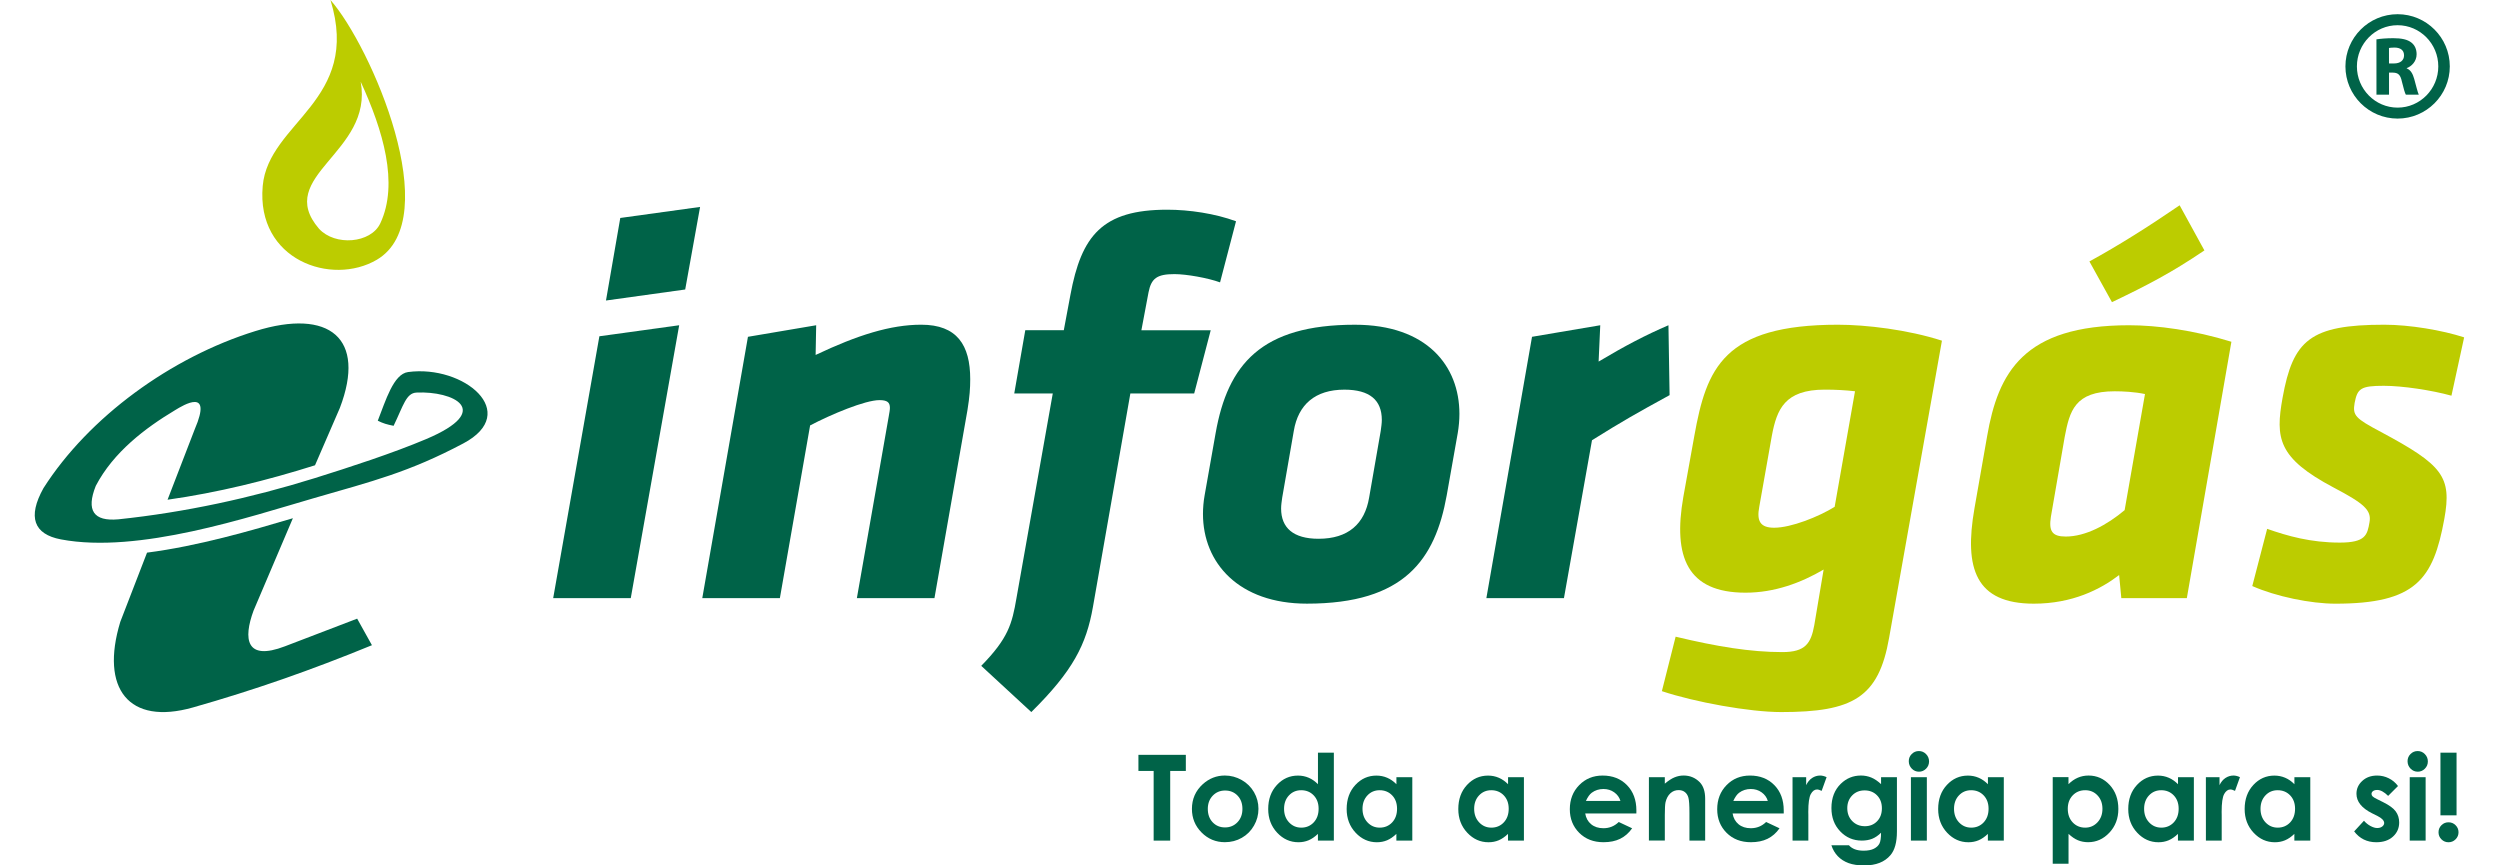 <?xml version="1.0" encoding="utf-8"?>
<!-- Generator: Adobe Illustrator 14.0.0, SVG Export Plug-In . SVG Version: 6.00 Build 43363)  -->
<!DOCTYPE svg PUBLIC "-//W3C//DTD SVG 1.1//EN" "http://www.w3.org/Graphics/SVG/1.1/DTD/svg11.dtd">
<svg version="1.1" id="Layer_1" xmlns="http://www.w3.org/2000/svg" xmlns:xlink="http://www.w3.org/1999/xlink" x="0px" y="0px"
	 width="184.252px" height="63.779px" viewBox="0 0 184.252 63.779" enable-background="new 0 0 184.252 63.779"
	 xml:space="preserve">
<g>
	<g>
		<path fill="#006348" d="M83.903,55.632h3.494v1.187h-1.152v5.135h-1.22v-5.135h-1.122V55.632z"/>
		<path fill="#006348" d="M90.271,57.157c0.44,0,0.854,0.11,1.244,0.331c0.389,0.221,0.69,0.52,0.908,0.897
			c0.218,0.379,0.326,0.786,0.326,1.225c0,0.44-0.108,0.854-0.329,1.237c-0.219,0.385-0.518,0.685-0.896,0.899
			c-0.378,0.217-0.794,0.324-1.25,0.324c-0.67,0-1.243-0.238-1.717-0.715c-0.475-0.479-0.711-1.058-0.711-1.738
			c0-0.729,0.268-1.339,0.804-1.826C89.121,57.369,89.66,57.157,90.271,57.157z M90.29,58.262c-0.365,0-0.668,0.127-0.911,0.38
			c-0.241,0.254-0.363,0.578-0.363,0.974c0,0.406,0.12,0.736,0.358,0.988c0.24,0.252,0.543,0.378,0.911,0.378
			s0.673-0.128,0.917-0.383s0.366-0.583,0.366-0.983c0-0.401-0.12-0.728-0.359-0.978C90.969,58.387,90.663,58.262,90.29,58.262z"/>
		<path fill="#006348" d="M97.132,55.473h1.174v6.479h-1.174v-0.494c-0.229,0.218-0.459,0.375-0.688,0.472
			c-0.23,0.096-0.48,0.144-0.749,0.144c-0.604,0-1.126-0.233-1.566-0.702s-0.661-1.051-0.661-1.746c0-0.723,0.214-1.313,0.641-1.774
			c0.426-0.461,0.944-0.691,1.554-0.691c0.28,0,0.543,0.053,0.789,0.159c0.246,0.104,0.474,0.265,0.683,0.477v-2.321H97.132z
			 M95.898,58.24c-0.362,0-0.663,0.128-0.903,0.385c-0.24,0.256-0.358,0.585-0.358,0.985c0,0.404,0.121,0.736,0.365,0.997
			s0.544,0.391,0.901,0.391c0.368,0,0.674-0.128,0.916-0.384c0.242-0.257,0.364-0.593,0.364-1.008c0-0.407-0.122-0.736-0.364-0.988
			S96.269,58.24,95.898,58.24z"/>
		<path fill="#006348" d="M102.914,57.278h1.174v4.675h-1.174v-0.494c-0.229,0.219-0.458,0.375-0.688,0.472
			c-0.23,0.096-0.479,0.144-0.749,0.144c-0.604,0-1.126-0.233-1.566-0.702c-0.439-0.469-0.661-1.051-0.661-1.746
			c0-0.723,0.214-1.313,0.641-1.774c0.427-0.461,0.943-0.691,1.554-0.691c0.28,0,0.544,0.053,0.79,0.159
			c0.246,0.104,0.474,0.265,0.682,0.477v-0.518H102.914z M101.681,58.24c-0.362,0-0.664,0.128-0.903,0.385
			c-0.24,0.256-0.36,0.585-0.36,0.985c0,0.404,0.122,0.736,0.366,0.997s0.545,0.391,0.901,0.391c0.368,0,0.674-0.128,0.917-0.384
			c0.242-0.257,0.362-0.593,0.362-1.008c0-0.407-0.12-0.736-0.362-0.988C102.359,58.366,102.052,58.24,101.681,58.24z"/>
		<path fill="#006348" d="M111.141,57.278h1.173v4.675h-1.173v-0.494c-0.229,0.219-0.459,0.375-0.688,0.472
			c-0.229,0.096-0.479,0.144-0.749,0.144c-0.604,0-1.126-0.233-1.565-0.702c-0.441-0.469-0.661-1.051-0.661-1.746
			c0-0.723,0.213-1.313,0.64-1.774c0.426-0.461,0.944-0.691,1.554-0.691c0.28,0,0.543,0.053,0.789,0.159
			c0.246,0.104,0.475,0.265,0.684,0.477v-0.518H111.141z M109.908,58.24c-0.362,0-0.663,0.128-0.903,0.385
			c-0.239,0.256-0.358,0.585-0.358,0.985c0,0.404,0.122,0.736,0.366,0.997c0.243,0.261,0.544,0.391,0.9,0.391
			c0.368,0,0.674-0.128,0.916-0.384c0.242-0.257,0.364-0.593,0.364-1.008c0-0.407-0.122-0.736-0.364-0.988
			S110.279,58.24,109.908,58.24z"/>
		<path fill="#006348" d="M120.601,59.954h-3.769c0.055,0.333,0.199,0.597,0.437,0.793c0.236,0.196,0.538,0.294,0.903,0.294
			c0.438,0,0.815-0.151,1.131-0.459l0.987,0.464c-0.246,0.351-0.541,0.607-0.885,0.775s-0.752,0.251-1.225,0.251
			c-0.733,0-1.33-0.23-1.792-0.693c-0.461-0.463-0.691-1.042-0.691-1.737c0-0.713,0.229-1.307,0.689-1.776
			c0.46-0.472,1.035-0.707,1.729-0.707c0.736,0,1.335,0.235,1.796,0.707c0.461,0.471,0.692,1.094,0.692,1.867L120.601,59.954z
			 M119.428,59.031c-0.077-0.261-0.23-0.473-0.458-0.636c-0.229-0.163-0.493-0.245-0.795-0.245c-0.326,0-0.613,0.092-0.86,0.274
			c-0.155,0.114-0.298,0.316-0.432,0.605L119.428,59.031L119.428,59.031z"/>
		<path fill="#006348" d="M121.525,57.278h1.173v0.479c0.266-0.225,0.507-0.381,0.723-0.468c0.217-0.088,0.438-0.132,0.663-0.132
			c0.464,0,0.856,0.162,1.181,0.485c0.271,0.274,0.407,0.682,0.407,1.221v3.089h-1.159v-2.047c0-0.558-0.025-0.929-0.075-1.111
			c-0.05-0.184-0.138-0.322-0.263-0.419c-0.124-0.096-0.276-0.144-0.461-0.144c-0.236,0-0.439,0.079-0.609,0.238
			c-0.17,0.158-0.288,0.378-0.354,0.658c-0.034,0.146-0.052,0.462-0.052,0.948v1.875h-1.173V57.278z"/>
		<path fill="#006348" d="M131.463,59.954h-3.769c0.055,0.333,0.2,0.597,0.437,0.793c0.237,0.196,0.537,0.294,0.904,0.294
			c0.438,0,0.814-0.151,1.13-0.459l0.988,0.464c-0.246,0.351-0.541,0.607-0.885,0.775c-0.345,0.168-0.752,0.251-1.226,0.251
			c-0.732,0-1.331-0.23-1.792-0.693s-0.69-1.042-0.69-1.737c0-0.713,0.229-1.307,0.688-1.776c0.459-0.472,1.036-0.707,1.729-0.707
			c0.734,0,1.334,0.235,1.796,0.707c0.461,0.471,0.69,1.094,0.69,1.867L131.463,59.954z M130.29,59.031
			c-0.078-0.261-0.229-0.473-0.459-0.636c-0.228-0.163-0.492-0.245-0.794-0.245c-0.327,0-0.614,0.092-0.86,0.274
			c-0.154,0.114-0.299,0.316-0.431,0.605L130.29,59.031L130.29,59.031z"/>
		<path fill="#006348" d="M132.111,57.278h1.005v0.589c0.109-0.231,0.254-0.408,0.435-0.528c0.182-0.119,0.379-0.181,0.594-0.181
			c0.15,0,0.311,0.04,0.477,0.12l-0.365,1.01c-0.137-0.067-0.25-0.103-0.339-0.103c-0.181,0-0.333,0.11-0.458,0.335
			c-0.124,0.224-0.187,0.661-0.187,1.313l0.004,0.229v1.891h-1.164L132.111,57.278L132.111,57.278z"/>
		<path fill="#006348" d="M138.636,57.278h1.169v4.005c0,0.79-0.159,1.372-0.478,1.744c-0.427,0.504-1.07,0.757-1.93,0.757
			c-0.458,0-0.844-0.058-1.155-0.172c-0.313-0.115-0.576-0.283-0.791-0.505c-0.215-0.224-0.374-0.492-0.477-0.812h1.293
			c0.113,0.133,0.262,0.231,0.441,0.3c0.181,0.067,0.396,0.101,0.642,0.101c0.313,0,0.567-0.048,0.761-0.146
			c0.191-0.098,0.327-0.224,0.405-0.378c0.079-0.154,0.118-0.422,0.118-0.8c-0.206,0.206-0.423,0.354-0.648,0.445
			c-0.227,0.09-0.482,0.135-0.771,0.135c-0.627,0-1.156-0.226-1.589-0.679c-0.433-0.452-0.648-1.025-0.648-1.719
			c0-0.742,0.229-1.339,0.688-1.787c0.415-0.407,0.911-0.61,1.486-0.61c0.27,0,0.522,0.05,0.763,0.148
			c0.24,0.098,0.479,0.262,0.721,0.486V57.278z M137.421,58.253c-0.368,0-0.675,0.124-0.915,0.372
			c-0.239,0.247-0.36,0.56-0.36,0.936c0,0.389,0.124,0.709,0.37,0.958s0.556,0.373,0.928,0.373c0.364,0,0.664-0.121,0.899-0.364
			c0.236-0.244,0.354-0.563,0.354-0.959c0-0.39-0.119-0.706-0.356-0.949C138.102,58.375,137.796,58.253,137.421,58.253z"/>
		<path fill="#006348" d="M141.423,55.353c0.206,0,0.383,0.074,0.529,0.224c0.146,0.148,0.221,0.329,0.221,0.541
			c0,0.209-0.072,0.388-0.219,0.535c-0.146,0.146-0.32,0.222-0.521,0.222c-0.209,0-0.388-0.075-0.533-0.226
			c-0.147-0.15-0.221-0.333-0.221-0.548c0-0.207,0.071-0.384,0.218-0.529C141.042,55.426,141.217,55.353,141.423,55.353z
			 M140.836,57.278h1.174v4.675h-1.174V57.278z"/>
		<path fill="#006348" d="M146.508,57.278h1.174v4.675h-1.174v-0.494c-0.229,0.219-0.459,0.375-0.688,0.472
			c-0.23,0.096-0.48,0.144-0.749,0.144c-0.604,0-1.126-0.233-1.566-0.702s-0.66-1.051-0.66-1.746c0-0.723,0.213-1.313,0.64-1.774
			c0.426-0.461,0.944-0.691,1.554-0.691c0.28,0,0.543,0.053,0.789,0.159c0.246,0.104,0.474,0.265,0.684,0.477v-0.518H146.508z
			 M145.274,58.24c-0.362,0-0.663,0.128-0.903,0.385c-0.24,0.256-0.358,0.585-0.358,0.985c0,0.404,0.121,0.736,0.365,0.997
			s0.544,0.391,0.901,0.391c0.368,0,0.674-0.128,0.916-0.384c0.242-0.257,0.364-0.593,0.364-1.008c0-0.407-0.122-0.736-0.364-0.988
			S145.645,58.24,145.274,58.24z"/>
		<path fill="#006348" d="M152.449,57.278v0.516c0.212-0.212,0.44-0.371,0.688-0.477c0.245-0.106,0.51-0.159,0.79-0.159
			c0.609,0,1.129,0.23,1.556,0.691c0.427,0.462,0.641,1.053,0.641,1.774c0,0.695-0.221,1.277-0.662,1.746
			c-0.44,0.469-0.964,0.702-1.567,0.702c-0.271,0-0.521-0.048-0.752-0.144c-0.231-0.097-0.463-0.254-0.691-0.472v2.204h-1.165
			v-6.385h1.163V57.278z M153.682,58.24c-0.37,0-0.678,0.126-0.92,0.378c-0.243,0.252-0.365,0.581-0.365,0.988
			c0,0.415,0.122,0.751,0.365,1.008c0.242,0.256,0.55,0.384,0.92,0.384c0.356,0,0.658-0.13,0.903-0.391
			c0.244-0.261,0.367-0.593,0.367-0.997c0-0.4-0.12-0.729-0.361-0.985C154.352,58.368,154.049,58.24,153.682,58.24z"/>
		<path fill="#006348" d="M160.517,57.278h1.173v4.675h-1.173v-0.494c-0.229,0.219-0.459,0.375-0.688,0.472
			c-0.229,0.096-0.479,0.144-0.749,0.144c-0.604,0-1.126-0.233-1.565-0.702c-0.441-0.469-0.661-1.051-0.661-1.746
			c0-0.723,0.213-1.313,0.64-1.774c0.426-0.461,0.944-0.691,1.554-0.691c0.28,0,0.543,0.053,0.789,0.159
			c0.246,0.104,0.475,0.265,0.684,0.477v-0.518H160.517z M159.284,58.24c-0.362,0-0.663,0.128-0.903,0.385
			c-0.239,0.256-0.358,0.585-0.358,0.985c0,0.404,0.122,0.736,0.366,0.997c0.243,0.261,0.544,0.391,0.9,0.391
			c0.368,0,0.674-0.128,0.916-0.384c0.242-0.257,0.364-0.593,0.364-1.008c0-0.407-0.122-0.736-0.364-0.988
			S159.655,58.24,159.284,58.24z"/>
		<path fill="#006348" d="M162.575,57.278h1.005v0.589c0.109-0.231,0.254-0.408,0.436-0.528c0.181-0.119,0.378-0.181,0.593-0.181
			c0.15,0,0.311,0.04,0.477,0.12l-0.364,1.01c-0.138-0.067-0.25-0.103-0.34-0.103c-0.181,0-0.333,0.11-0.458,0.335
			c-0.124,0.224-0.187,0.661-0.187,1.313l0.004,0.229v1.891h-1.164L162.575,57.278L162.575,57.278z"/>
		<path fill="#006348" d="M169.096,57.278h1.174v4.675h-1.174v-0.494c-0.229,0.219-0.458,0.375-0.688,0.472
			c-0.229,0.096-0.479,0.144-0.749,0.144c-0.604,0-1.126-0.233-1.566-0.702c-0.439-0.469-0.66-1.051-0.66-1.746
			c0-0.723,0.214-1.313,0.64-1.774c0.427-0.461,0.944-0.691,1.554-0.691c0.28,0,0.544,0.053,0.79,0.159
			c0.246,0.104,0.475,0.265,0.683,0.477v-0.518H169.096z M167.864,58.24c-0.362,0-0.664,0.128-0.903,0.385
			c-0.239,0.256-0.359,0.585-0.359,0.985c0,0.404,0.122,0.736,0.365,0.997c0.244,0.261,0.546,0.391,0.901,0.391
			c0.368,0,0.674-0.128,0.917-0.384c0.242-0.257,0.363-0.593,0.363-1.008c0-0.407-0.121-0.736-0.363-0.988
			C168.542,58.366,168.235,58.24,167.864,58.24z"/>
		<path fill="#006348" d="M176.735,57.931l-0.727,0.727c-0.295-0.293-0.563-0.438-0.804-0.438c-0.132,0-0.233,0.026-0.31,0.084
			c-0.074,0.056-0.111,0.125-0.111,0.208c0,0.063,0.023,0.12,0.071,0.174c0.047,0.053,0.163,0.126,0.35,0.217l0.431,0.215
			c0.452,0.224,0.764,0.451,0.933,0.685c0.169,0.232,0.253,0.504,0.253,0.815c0,0.415-0.152,0.762-0.457,1.04
			c-0.306,0.277-0.714,0.416-1.227,0.416c-0.683,0-1.228-0.266-1.634-0.799l0.723-0.786c0.138,0.16,0.299,0.29,0.482,0.389
			c0.185,0.1,0.35,0.148,0.492,0.148c0.154,0,0.279-0.037,0.374-0.112c0.094-0.074,0.142-0.16,0.142-0.257
			c0-0.181-0.171-0.357-0.512-0.529l-0.396-0.196c-0.756-0.382-1.135-0.858-1.135-1.432c0-0.37,0.143-0.686,0.428-0.946
			c0.285-0.264,0.649-0.395,1.094-0.395c0.304,0,0.59,0.066,0.857,0.2C176.322,57.49,176.55,57.682,176.735,57.931z"/>
		<path fill="#006348" d="M178.185,55.353c0.205,0,0.382,0.074,0.528,0.224c0.146,0.148,0.222,0.329,0.222,0.541
			c0,0.209-0.073,0.388-0.22,0.535c-0.146,0.146-0.319,0.222-0.521,0.222c-0.209,0-0.387-0.075-0.534-0.226
			c-0.146-0.15-0.221-0.333-0.221-0.548c0-0.207,0.073-0.384,0.219-0.529C177.803,55.426,177.979,55.353,178.185,55.353z
			 M177.598,57.278h1.173v4.675h-1.173V57.278z"/>
		<path fill="#006348" d="M180.456,60.604c0.204,0,0.378,0.07,0.522,0.215c0.145,0.143,0.217,0.316,0.217,0.52
			c0,0.2-0.072,0.373-0.217,0.519c-0.146,0.145-0.318,0.217-0.522,0.217c-0.203,0-0.376-0.071-0.52-0.215
			c-0.145-0.144-0.215-0.316-0.215-0.521c0-0.203,0.07-0.377,0.215-0.52C180.08,60.675,180.253,60.604,180.456,60.604z
			 M179.863,55.473h1.187v4.618h-1.187V55.473z"/>
	</g>
	<path fill="#BCCC00" d="M24.355,0c2.299,7.448-4.572,8.977-4.993,13.71c-0.486,5.466,5.082,7.39,8.409,5.435
		C32.881,16.141,27.353,3.406,24.355,0z M28.028,16.46c-0.694,1.478-3.331,1.694-4.516,0.399c-3.356-3.908,4.036-5.589,3.07-10.837
		C28.225,9.584,29.407,13.528,28.028,16.46z"/>
	<path fill="#006348" d="M21.586,38.193l-2.9,6.813c-0.764,2.08-0.575,3.736,2.314,2.627l5.323-2.038l1.089,1.957
		c-4.495,1.844-8.683,3.307-13.192,4.588c-4.74,1.344-6.848-1.396-5.354-6.312l1.97-5.098
		C14.601,40.245,18.495,39.111,21.586,38.193"/>
	<path fill="#006348" d="M25.048,30.065l-1.831,4.226c-3.537,1.117-7.17,2.017-10.868,2.539l2.008-5.205
		c1.331-3.092-0.84-1.771-1.453-1.396c-2.19,1.312-4.547,3.093-5.846,5.583c-0.72,1.807-0.166,2.627,1.662,2.463
		c4.912-0.514,9.788-1.576,14.461-3.031c2.596-0.811,5.774-1.846,8.23-2.884c5.041-2.133,1.958-3.552-0.711-3.427
		c-0.771,0.035-0.966,0.949-1.691,2.45c-0.501-0.101-0.767-0.176-1.166-0.376c0.585-1.484,1.154-3.442,2.234-3.587
		c4.108-0.551,8.357,2.99,4.064,5.264c-4.02,2.129-6.702,2.785-10.977,4.021c-4.822,1.396-12.964,4.133-18.672,3.049
		c-2.002-0.379-2.475-1.647-1.289-3.776c3.338-5.237,9.399-9.65,15.616-11.577C24.289,22.702,27.011,24.932,25.048,30.065"/>
	<path fill="#006348" d="M44.175,24.783l5.881-0.812l-3.568,20.112h-5.718L44.175,24.783z M45.715,16.064l5.882-0.813L50.5,21.336
		l-5.839,0.812L45.715,16.064z"/>
	<path fill="#006348" d="M65.505,30.663c0.041-0.243,0.082-0.446,0.082-0.607c0-0.405-0.203-0.567-0.771-0.567
		c-1.054,0-3.568,1.054-5.11,1.865l-2.229,12.731h-5.719l3.366-19.262l5.029-0.852l-0.041,2.189
		c3.083-1.461,5.516-2.229,7.786-2.229c2.637,0,3.608,1.5,3.608,4.014c0,0.688-0.041,1.258-0.202,2.271L68.87,44.084h-5.718
		L65.505,30.663z"/>
	<path fill="#006348" d="M72.318,49.073c1.987-2.027,2.271-3.082,2.596-4.988L77.59,29h-2.839l0.813-4.663h2.839l0.486-2.596
		c0.811-4.38,2.352-6.286,7.138-6.286c1.622,0,3.528,0.284,5.069,0.853l-1.177,4.502c-0.892-0.324-2.474-0.608-3.365-0.608
		c-1.299,0-1.703,0.324-1.906,1.339l-0.527,2.798h5.11L88.012,29h-4.704L80.55,44.733c-0.486,2.758-1.46,4.705-4.542,7.746
		L72.318,49.073z"/>
	<path fill="#006348" d="M88.66,37.88c0-0.444,0.041-0.932,0.122-1.377l0.811-4.583c0.894-5.068,3.367-7.987,10.262-7.987
		c5.311,0,7.705,3.041,7.705,6.567c0,0.447-0.041,0.935-0.123,1.419l-0.812,4.583c-0.852,4.744-3.123,7.988-10.301,7.988
		C91.296,44.491,88.66,41.49,88.66,37.88 M101.841,30.948c0-1.46-0.893-2.23-2.758-2.23c-2.149,0-3.405,1.095-3.729,3.041
		l-0.853,4.908c-0.041,0.283-0.082,0.566-0.082,0.812c0,1.42,0.894,2.229,2.759,2.229c2.188,0,3.405-1.096,3.729-3.041l0.854-4.908
		C101.8,31.475,101.841,31.19,101.841,30.948"/>
	<path fill="#006348" d="M123.05,29.122c-2.514,1.378-3.446,1.905-5.719,3.324l-2.067,11.639h-5.718l3.365-19.262l5.029-0.852
		l-0.121,2.677c1.906-1.136,3.445-1.947,5.147-2.677L123.05,29.122z"/>
	<path fill="#BCCC00" d="M134.403,41.976c-1.662,0.975-3.607,1.705-5.758,1.705c-4.299,0-5.354-2.638-4.582-7.058l0.811-4.501
		c0.894-4.987,2.148-8.19,10.584-8.19c2.068,0,5.15,0.364,7.664,1.176l-3.893,21.896c-0.771,4.42-2.676,5.476-7.947,5.476
		c-2.354,0-6.367-0.73-8.801-1.541l1.014-4.015c3.041,0.729,5.517,1.136,7.867,1.136c1.703,0,2.109-0.648,2.352-1.986
		L134.403,41.976z M129.659,37.353c-0.203,1.055,0.08,1.541,1.096,1.541c1.257,0,3.285-0.812,4.461-1.541l1.5-8.516
		c-0.688-0.081-1.42-0.121-2.229-0.121c-2.961,0-3.529,1.459-3.894,3.365L129.659,37.353z"/>
	<path fill="#BCCC00" d="M156.343,44.085l-0.161-1.703c-1.379,1.056-3.447,2.109-6.285,2.109c-4.299,0-5.15-2.596-4.379-7.016
		l0.932-5.313c0.812-4.705,2.676-8.191,10.463-8.191c2.068,0,4.785,0.363,7.543,1.217l-3.285,18.896L156.343,44.085L156.343,44.085z
		 M151.153,38.083c-0.164,1.056,0.08,1.461,1.094,1.461c1.459,0,3.041-0.852,4.34-1.946l1.5-8.557
		c-0.77-0.162-1.621-0.203-2.229-0.203c-2.959,0-3.324,1.46-3.689,3.367L151.153,38.083z M153.991,19.268
		c2.15-1.177,4.34-2.556,6.65-4.138l1.825,3.326c-2.393,1.621-4.178,2.556-6.813,3.813L153.991,19.268z"/>
	<path fill="#BCCC00" d="M165.995,43.193l1.096-4.217c1.5,0.526,3.203,1.014,5.353,1.014c1.906,0,2.029-0.566,2.19-1.5
		c0.162-0.893-0.405-1.379-2.637-2.555c-4.137-2.189-4.299-3.65-3.771-6.61c0.77-4.258,2.026-5.393,7.502-5.393
		c1.864,0,4.258,0.404,5.881,0.932l-0.935,4.299c-1.459-0.405-3.608-0.729-4.987-0.729c-1.701,0-1.945,0.202-2.148,1.257
		c-0.162,0.934,0.041,1.136,1.947,2.149c4.541,2.432,5.229,3.283,4.662,6.406c-0.812,4.461-2.109,6.246-8.029,6.246
		C170.294,44.491,167.739,43.964,165.995,43.193"/>
	<path fill="#006348" d="M176.706,8.74c-2.121,0-3.846-1.725-3.846-3.846s1.725-3.847,3.846-3.847c2.119,0,3.846,1.726,3.846,3.847
		S178.825,8.74,176.706,8.74 M176.706,1.858c-1.654,0-3,1.363-3,3.037s1.346,3.037,3,3.037c1.652,0,2.998-1.363,2.998-3.037
		S178.358,1.858,176.706,1.858"/>
	<path fill="#006348" d="M175.145,2.901c0.301-0.049,0.748-0.086,1.244-0.086c0.612,0,1.041,0.092,1.336,0.324
		c0.246,0.196,0.381,0.483,0.381,0.863c0,0.526-0.375,0.89-0.73,1.019v0.018c0.289,0.116,0.447,0.394,0.552,0.772
		c0.129,0.466,0.258,1.005,0.338,1.164h-0.955c-0.068-0.116-0.166-0.453-0.289-0.962c-0.109-0.516-0.287-0.655-0.668-0.661h-0.281
		v1.623h-0.926L175.145,2.901L175.145,2.901z M176.071,4.677h0.367c0.467,0,0.742-0.232,0.742-0.596
		c0-0.379-0.259-0.568-0.688-0.576c-0.227,0-0.354,0.021-0.422,0.031L176.071,4.677L176.071,4.677z"/>
</g>
</svg>
